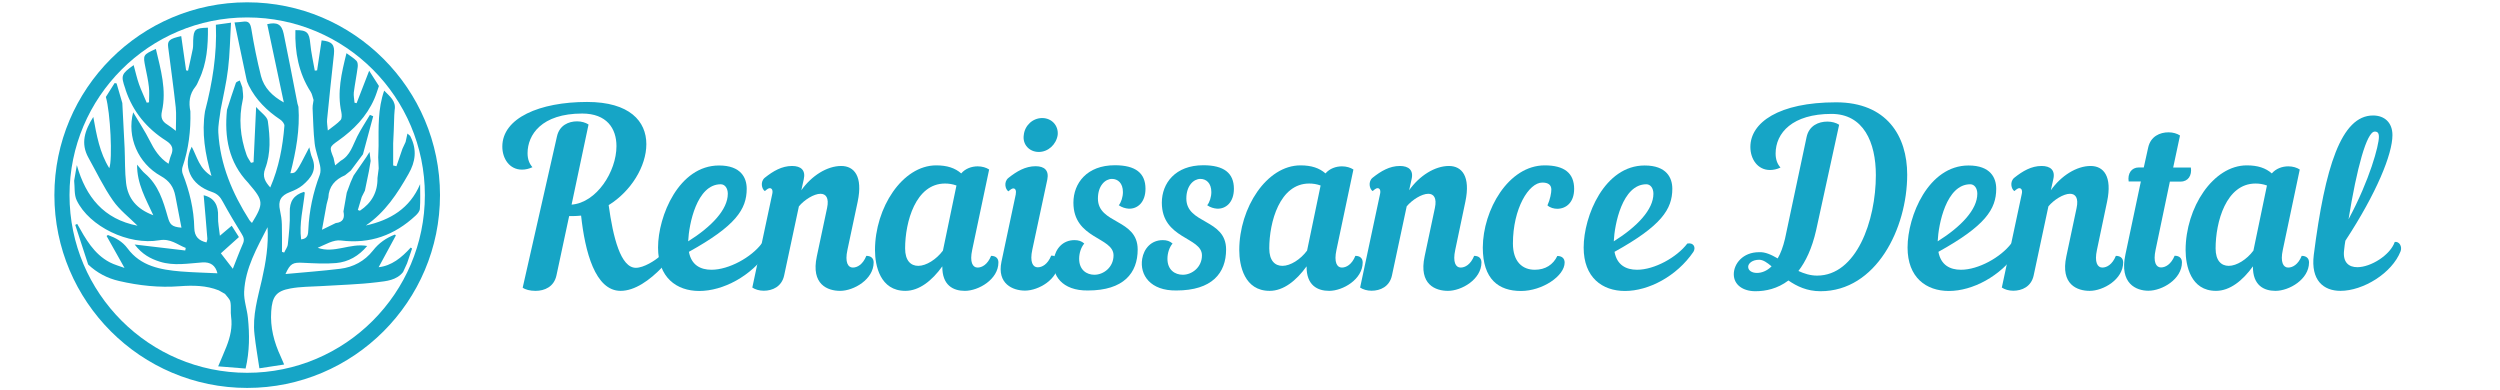 <?xml version="1.0" encoding="utf-8"?>
<!-- Generator: Adobe Illustrator 23.0.3, SVG Export Plug-In . SVG Version: 6.00 Build 0)  -->
<svg version="1.1" id="Слой_1" xmlns="http://www.w3.org/2000/svg" xmlns:xlink="http://www.w3.org/1999/xlink" x="0px" y="0px"
	 viewBox="0 0 205 32" style="enable-background:new 0 0 205 32;" xml:space="preserve">
<style type="text/css">
	.st0{fill:#16A5C6;}
	.st1{enable-background:new    ;}
</style>
<g>
	<g>
		<path id="path26_8_" class="st0" d="M32.36,9.03c-0.01,0.14-0.02,0.27-0.03,0.41c-0.01,0.41-0.03,0.82-0.04,1.23
			c-0.02,0.36-0.04,0.72-0.05,1.08v1.82c0.09,0.02,0.18,0.04,0.27,0.06c0.16-0.48,0.33-0.95,0.49-1.43
			c0.09-0.19,0.17-0.38,0.26-0.56c0.05-0.23,0.1-0.46,0.15-0.69c0.07,0.06,0.15,0.12,0.22,0.19c0.02,0.03,0.04,0.07,0.05,0.1
			c0.51,1.04,0.4,2.01-0.18,3.02c-0.92,1.62-1.92,3.15-3.5,4.23c2-0.44,3.61-1.4,4.45-3.39c0,0.67,0.03,1.35-0.02,2.02
			c-0.01,0.2-0.19,0.41-0.35,0.56c-1.73,1.61-3.73,2.34-6.13,2.04c-0.61-0.08-1.28,0.34-1.9,0.6c1.37,0.49,2.66-0.41,4.06-0.15
			c-0.69,0.82-1.54,1.31-2.55,1.4c-0.89,0.08-1.79,0.02-2.68-0.02c-0.87-0.05-1.08,0.05-1.47,0.92c1.5-0.14,2.99-0.25,4.48-0.43
			c1.08-0.13,2.01-0.63,2.69-1.49c0.49-0.63,1.09-1.04,1.81-1.32c0.02,0.03,0.05,0.06,0.07,0.08c-0.48,0.88-0.95,1.75-1.41,2.6
			c1.05-0.11,1.88-0.78,2.63-1.61c0.04,0.03,0.07,0.05,0.11,0.08c-0.14,0.4-0.27,0.81-0.41,1.21c-0.11,0.24-0.22,0.48-0.33,0.72l0,0
			c-0.54,0.68-1.37,0.74-2.11,0.83c-1.53,0.19-3.07,0.22-4.61,0.32c-0.83,0.05-1.68,0.04-2.5,0.19c-1.19,0.21-1.51,0.67-1.59,1.88
			c-0.09,1.31,0.23,2.53,0.78,3.71c0.09,0.19,0.17,0.38,0.28,0.65c-0.66,0.1-1.27,0.19-2.03,0.31c-0.14-0.95-0.3-1.85-0.4-2.77
			c-0.18-1.55,0.27-3.02,0.61-4.51c0.32-1.41,0.55-2.83,0.46-4.29c-0.86,1.69-1.83,3.35-1.92,5.3c-0.03,0.71,0.24,1.42,0.31,2.14
			c0.14,1.37,0.14,2.73-0.19,4.15c-0.75-0.06-1.47-0.12-2.25-0.18c0.24-0.57,0.47-1.09,0.68-1.62c0.31-0.79,0.5-1.59,0.38-2.45
			c-0.06-0.4,0.02-0.82-0.06-1.22c-0.05-0.24-0.28-0.43-0.44-0.65c-0.17-0.1-0.34-0.19-0.51-0.29c-1.03-0.41-2.11-0.42-3.2-0.34
			c-1.68,0.13-3.34-0.05-4.98-0.43c-0.96-0.22-1.81-0.67-2.53-1.35c-0.35-1.08-0.71-2.17-1.06-3.25c0.05-0.03,0.11-0.06,0.16-0.08
			c0.69,1.23,1.37,2.47,2.67,3.15c0.38,0.2,0.81,0.31,1.21,0.46c-0.5-0.9-0.99-1.76-1.47-2.62c0.04-0.03,0.07-0.05,0.11-0.08
			c0.63,0.23,1.19,0.53,1.61,1.1c1.08,1.46,2.7,1.75,4.37,1.89c1,0.08,2.01,0.1,3,0.15c-0.16-0.64-0.56-0.94-1.25-0.89
			c-1.16,0.08-2.32,0.3-3.47-0.06c-0.77-0.24-1.46-0.61-2.07-1.41c1.48,0.17,2.81,0.33,4.15,0.49c0.01-0.07,0.03-0.14,0.04-0.21
			c-0.7-0.27-1.25-0.79-2.16-0.63c-2.53,0.44-5.75-1.13-6.78-3.27c-0.22-0.46-0.15-1.07-0.21-1.61c0.07-0.43,0.15-0.85,0.22-1.28
			c0.74,2.62,2.21,4.43,4.98,4.97c-0.69-0.69-1.48-1.29-2.02-2.07c-0.77-1.1-1.35-2.33-2.01-3.51c-0.65-1.17-0.31-2.22,0.4-3.34
			c0.27,1.5,0.52,2.93,1.31,4.2c0.28-0.73,0.09-4.57-0.28-5.84C8.91,7.58,9.16,7.19,9.4,6.81c0.05,0.01,0.11,0.02,0.16,0.03
			c0.16,0.54,0.31,1.07,0.47,1.61c0.06,1.24,0.13,2.47,0.19,3.71c0.04,0.95,0.01,1.91,0.12,2.85c0.15,1.27,0.88,2.14,2.23,2.64
			c-0.62-1.36-1.34-2.57-1.33-4.15c0.28,0.32,0.44,0.56,0.66,0.74c1.09,0.93,1.48,2.23,1.85,3.53c0.18,0.64,0.32,0.83,1.13,0.9
			c-0.17-0.88-0.34-1.74-0.5-2.59c-0.14-0.74-0.48-1.25-1.2-1.65c-1.86-1.04-2.79-3.19-2.26-5.22c0.5,0.85,0.97,1.55,1.34,2.29
			c0.38,0.76,0.8,1.44,1.56,1.93c0.08-0.28,0.12-0.49,0.2-0.68c0.23-0.53,0.13-0.87-0.4-1.21c-1.58-1-2.72-2.38-3.32-4.17
			c-0.01-0.04-0.01-0.08-0.03-0.11C9.9,6.19,9.94,6.07,10.96,5.34c0.15,0.54,0.26,1.06,0.44,1.57c0.18,0.51,0.42,1,0.63,1.51
			c0.06-0.01,0.13-0.02,0.19-0.03c0-0.42,0.04-0.84-0.01-1.25c-0.06-0.55-0.18-1.09-0.29-1.63c-0.2-1.01-0.2-1.01,0.86-1.5
			c0.4,1.69,0.89,3.36,0.5,5.11c-0.12,0.52,0.01,0.83,0.43,1.09c0.21,0.13,0.39,0.28,0.71,0.52c0-0.74,0.05-1.34-0.01-1.93
			c-0.18-1.65-0.41-3.29-0.62-4.93c-0.07-0.54,0.1-0.69,1.07-0.91c0.13,0.94,0.26,1.87,0.4,2.81c0.05,0.01,0.11,0.02,0.16,0.03
			c0.13-0.6,0.27-1.2,0.39-1.8c0.04-0.22,0.02-0.46,0.03-0.69c0.04-0.91,0.15-1.01,1.21-1.04c0.01,1.47-0.08,2.91-0.73,4.27
			c-0.09,0.19-0.16,0.4-0.29,0.56c-0.5,0.61-0.57,1.3-0.42,2.03c0.04,1.56-0.14,3.1-0.65,4.58c-0.05,0.16-0.04,0.38,0.02,0.54
			c0.56,1.43,0.92,2.91,0.95,4.45c0.02,0.7,0.36,1.03,1,1.18c0.03-0.11,0.08-0.22,0.07-0.33c-0.09-1.19-0.2-2.38-0.3-3.54
			c0.88,0.21,1.22,0.83,1.18,1.76c-0.02,0.49,0.09,0.99,0.15,1.56c0.36-0.3,0.65-0.54,0.97-0.82c0.21,0.32,0.39,0.61,0.59,0.93
			c-0.5,0.45-0.99,0.89-1.48,1.33c0.33,0.43,0.64,0.83,0.98,1.27c0.28-0.7,0.53-1.38,0.82-2.04c0.15-0.32,0.08-0.55-0.1-0.83
			c-0.53-0.86-1.05-1.73-1.53-2.61c-0.21-0.4-0.43-0.66-0.9-0.82c-1.78-0.59-2.44-2.09-1.66-3.71c0.44,0.83,0.63,1.81,1.62,2.4
			c-0.53-1.82-0.81-3.54-0.53-5.31c0.6-2.31,0.99-4.65,0.89-7.09c0.4-0.06,0.75-0.1,1.24-0.17c-0.08,1.32-0.09,2.56-0.24,3.78
			c-0.13,1.13-0.4,2.24-0.61,3.36c-0.07,0.62-0.22,1.25-0.19,1.86c0.15,2.64,1.15,4.99,2.55,7.19c0.05,0.08,0.13,0.15,0.21,0.23
			c0.97-1.58,0.95-1.82-0.23-3.19c-0.02-0.03-0.05-0.06-0.07-0.09c-1.62-1.69-1.97-3.76-1.75-5.99c0.24-0.74,0.47-1.48,0.73-2.21
			c0.03-0.09,0.21-0.14,0.32-0.2c0.04,0.12,0.09,0.23,0.13,0.35c0.03,0.07,0.05,0.15,0.08,0.22c0.02,0.33,0.11,0.67,0.04,0.98
			c-0.35,1.56-0.22,3.07,0.31,4.56c0.08,0.23,0.24,0.43,0.36,0.64c0.07-0.02,0.14-0.03,0.21-0.05c0.07-1.45,0.13-2.9,0.21-4.53
			c0.4,0.47,0.91,0.78,0.96,1.16c0.18,1.3,0.26,2.64-0.22,3.9c-0.25,0.66,0,1.07,0.42,1.54c0.71-1.64,1.02-3.33,1.16-5.06
			c0.01-0.16-0.18-0.4-0.35-0.51c-1.08-0.72-1.98-1.61-2.57-2.78c-0.05-0.11-0.09-0.22-0.14-0.33c-0.02-0.08-0.04-0.16-0.06-0.24
			c-0.32-1.52-0.64-3.04-0.97-4.61c0.34-0.03,0.51-0.03,0.67-0.06c0.49-0.08,0.63,0.12,0.71,0.61c0.21,1.29,0.47,2.58,0.79,3.85
			c0.25,0.96,0.93,1.64,1.87,2.16c-0.45-2.14-0.91-4.28-1.36-6.42c0.81-0.19,1.19,0.01,1.35,0.79c0.39,1.9,0.76,3.81,1.13,5.72
			c0.02,0.09,0.05,0.18,0.08,0.27c0.13,1.85-0.2,3.65-0.66,5.44c0.46,0,0.46,0,1.55-2.12c0.08,0.31,0.12,0.61,0.24,0.87
			c0.41,0.99-0.1,1.65-0.78,2.23c-0.3,0.25-0.68,0.43-1.05,0.57c-0.75,0.29-0.99,0.71-0.81,1.51c0.08,0.37,0.14,0.75,0.15,1.13
			c0.02,0.75,0.01,1.5,0.01,2.26c0.06,0.02,0.12,0.04,0.18,0.06c0.1-0.23,0.28-0.45,0.3-0.68c0.09-0.87,0.19-1.75,0.16-2.62
			c-0.03-0.9,0.33-1.42,1.16-1.68c0.02,0.02,0.04,0.04,0.07,0.07c-0.13,1.27-0.47,2.53-0.3,3.83c0.57-0.06,0.57-0.44,0.59-0.8
			c0.07-1.55,0.39-3.05,0.94-4.5c0.08-0.22,0.07-0.51,0.02-0.76c-0.13-0.61-0.37-1.2-0.44-1.81c-0.11-0.95-0.12-1.92-0.17-2.88
			c0-0.08,0.01-0.15,0.01-0.23c0.02-0.15,0.04-0.3,0.07-0.45c-0.08-0.22-0.11-0.47-0.23-0.66c-1-1.55-1.31-3.27-1.26-5.07
			c0.96-0.01,1.14,0.2,1.22,1.1c0.07,0.74,0.24,1.48,0.37,2.22c0.06-0.01,0.13-0.01,0.19-0.02c0.12-0.82,0.25-1.64,0.37-2.46
			c0.86,0.09,1.09,0.35,1.01,1.14c-0.19,1.78-0.39,3.56-0.56,5.34c-0.03,0.25,0.03,0.52,0.06,0.91c0.42-0.33,0.78-0.56,1.05-0.86
			c0.11-0.13,0.1-0.42,0.06-0.63c-0.36-1.64,0.01-3.21,0.42-4.85c0.32,0.24,0.6,0.4,0.82,0.63c0.1,0.1,0.12,0.33,0.1,0.5
			c-0.09,0.7-0.23,1.39-0.32,2.09c-0.03,0.27,0.04,0.56,0.06,0.84c0.06,0.01,0.12,0.03,0.17,0.04c0.32-0.84,0.65-1.67,1.03-2.66
			c0.29,0.46,0.55,0.85,0.8,1.25c-0.12,0.35-0.23,0.72-0.38,1.06c-0.63,1.44-1.68,2.52-2.95,3.42c-0.75,0.53-0.74,0.54-0.39,1.42
			c0.04,0.17,0.07,0.34,0.13,0.61c0.21-0.18,0.34-0.28,0.46-0.38c0.79-0.44,0.98-1.26,1.35-1.99c0.31-0.61,0.69-1.18,1.04-1.77
			c0.09,0.04,0.18,0.08,0.27,0.11c-0.28,1.04-0.56,2.08-0.84,3.12c-0.33,0.45-0.67,0.9-1,1.34c-0.16,0.13-0.31,0.25-0.47,0.38
			c-0.82,0.35-1.33,0.92-1.37,1.84c-0.05,0.18-0.09,0.36-0.14,0.54c-0.12,0.65-0.24,1.3-0.38,2.09c0.49-0.24,0.81-0.39,1.13-0.55
			c0.6-0.06,0.75-0.41,0.63-0.95c0.05-0.3,0.11-0.61,0.16-0.91c0.04-0.21,0.07-0.42,0.11-0.63c0.11-0.29,0.21-0.57,0.32-0.86
			c0.08-0.18,0.16-0.36,0.24-0.54c0.35-0.5,0.69-1.01,1.04-1.51c0.07-0.11,0.13-0.21,0.27-0.43c0.05,0.38,0.07,0.56,0.09,0.74
			c-0.05,0.28-0.09,0.55-0.14,0.83c-0.11,0.53-0.22,1.07-0.33,1.6c-0.09,0.17-0.18,0.35-0.26,0.52c-0.11,0.36-0.21,0.71-0.32,1.07
			c0.06,0.02,0.11,0.04,0.17,0.06c0.95-0.63,1.46-1.51,1.44-2.68c0.03-0.26,0.07-0.52,0.1-0.79c-0.01-0.3-0.02-0.6-0.04-0.9
			c0.01-0.31,0.02-0.63,0.03-0.94c0-1.53-0.06-3.06,0.46-4.54C31.95,7.9,32.5,8.28,32.36,9.03L32.36,9.03z"/>
		<path id="path28_8_" class="st0" d="M20.27,1.43C12.24,1.43,5.7,7.96,5.7,16s6.54,14.57,14.57,14.57S34.84,24.04,34.84,16
			S28.31,1.43,20.27,1.43 M20.27,31.81c-8.72,0-15.81-7.09-15.81-15.81c0-8.72,7.09-15.81,15.81-15.81
			c8.72,0,15.81,7.09,15.81,15.81C36.08,24.72,28.99,31.81,20.27,31.81L20.27,31.81z"/>
	</g>
</g>
<g>
	<g>
		<g>
			<g class="st1">
				<path class="st0" d="M47.65,17.68c-0.22,0.02-0.46,0.04-0.7,0.04h-0.28l-1.04,4.86c-0.2,0.94-0.98,1.27-1.71,1.27
					c-0.46,0-0.84-0.1-1.06-0.26l2.81-12.4c0.2-0.92,0.96-1.24,1.65-1.24c0.36,0,0.7,0.1,0.94,0.26l-1.39,6.57
					c2.05-0.16,3.68-2.71,3.68-4.8c0-1.45-0.8-2.67-2.81-2.67c-3.34,0-4.48,1.75-4.48,3.25c0,0.52,0.16,0.88,0.4,1.15
					c-0.3,0.14-0.58,0.2-0.86,0.2c-1.02,0-1.61-0.9-1.61-1.89c0-2.35,3.07-3.66,6.95-3.66c3.5,0,4.86,1.59,4.86,3.46
					c0,1.81-1.25,3.86-3.09,5c0.36,2.63,0.98,5.14,2.23,5.14c0.64,0,1.57-0.58,2.03-1c0.22,0.1,0.34,0.28,0.34,0.48
					c0,0.14-0.06,0.3-0.18,0.44c-1.06,1.12-2.29,1.97-3.44,1.97C48.8,23.85,47.97,20.63,47.65,17.68z"/>
			</g>
			<g class="st1">
				<path class="st0" d="M56.49,20.65c0.2,1.08,0.94,1.47,1.85,1.47c1.43,0,3.27-1.02,4.12-2.15c0.52-0.1,0.72,0.32,0.5,0.68
					c-1.37,2.01-3.68,3.21-5.62,3.21c-1.87,0-3.38-1.11-3.38-3.56c0-2.59,1.71-6.73,5-6.73c1.81,0,2.27,1.02,2.27,1.91
					C61.23,17.16,60.33,18.52,56.49,20.65z M56.43,19.79c1.93-1.21,3.25-2.61,3.25-3.9c0-0.46-0.24-0.78-0.58-0.78
					C57.13,15.11,56.49,18.4,56.43,19.79z"/>
			</g>
			<g class="st1">
				<path class="st0" d="M69.49,20.49c-0.22,1.01,0.04,1.45,0.44,1.45c0.36,0,0.82-0.24,1.11-0.96c0.38,0,0.6,0.2,0.6,0.54
					c0,1.39-1.63,2.33-2.75,2.33c-1,0-2.41-0.5-1.91-2.83l0.84-3.96c0.18-0.84-0.1-1.17-0.54-1.17c-0.54,0-1.33,0.5-1.77,1.03
					l-1.21,5.67c-0.2,0.92-0.96,1.25-1.67,1.25c-0.36,0-0.7-0.1-0.94-0.26l1.63-7.65c0.08-0.32-0.02-0.5-0.2-0.5
					c-0.1,0-0.22,0.08-0.4,0.24c-0.26-0.16-0.4-0.78,0-1.1c0.68-0.54,1.39-0.96,2.23-0.96c0.72,0,1.13,0.34,0.96,1.09l-0.2,0.9
					c0.84-1.19,2.11-1.99,3.27-1.99c1.06,0,1.79,0.84,1.35,2.93L69.49,20.49z"/>
			</g>
			<g class="st1">
				<path class="st0" d="M79.72,20.49c-0.22,1.01,0.04,1.45,0.44,1.45c0.36,0,0.82-0.24,1.11-0.96c0.38,0,0.6,0.2,0.6,0.54
					c0,1.39-1.63,2.33-2.75,2.33c-0.94,0-1.87-0.44-1.85-2.01c-0.84,1.17-1.89,2.01-3.03,2.01c-2.07,0-2.49-2.07-2.49-3.34
					c0-3.48,2.25-6.95,5.02-6.95c0.9,0,1.55,0.22,2.05,0.66c0.34-0.4,0.86-0.58,1.35-0.58c0.36,0,0.7,0.1,0.94,0.26L79.72,20.49z
					 M77.32,20.55l1.11-5.34c-0.34-0.12-0.64-0.16-0.94-0.16c-2.41,0-3.27,3.15-3.27,5.32c0,1,0.46,1.43,1.08,1.43
					C75.94,21.8,76.78,21.28,77.32,20.55z"/>
			</g>
			<g class="st1">
				<path class="st0" d="M83.29,15.95c0.06-0.32-0.02-0.5-0.2-0.5c-0.1,0-0.22,0.08-0.4,0.24c-0.26-0.16-0.4-0.78,0-1.1
					c0.68-0.54,1.39-0.96,2.23-0.96c0.72,0,1.11,0.34,0.96,1.09l-1.23,5.75c-0.22,1.01,0.04,1.45,0.44,1.45
					c0.36,0,0.82-0.24,1.11-0.96c0.38,0,0.6,0.2,0.6,0.54c0,1.39-1.63,2.33-2.75,2.33c-1,0-2.31-0.56-1.93-2.37L83.29,15.95z
					 M85.46,9.68c0.78,0,1.35,0.62,1.27,1.39c-0.12,0.78-0.78,1.39-1.55,1.39c-0.78,0-1.35-0.62-1.23-1.39
					C84.03,10.29,84.68,9.68,85.46,9.68z"/>
			</g>
			<g class="st1">
				<path class="st0" d="M86.42,21.22c0.14-0.82,0.72-1.53,1.69-1.53c0.32,0,0.58,0.08,0.8,0.28c-0.26,0.3-0.42,0.78-0.42,1.25
					c0,0.92,0.62,1.31,1.25,1.31c0.76,0,1.57-0.62,1.57-1.59c0-1.51-3.29-1.33-3.29-4.32c0-1.59,1.1-3.07,3.4-3.07
					c1.69,0,2.51,0.64,2.51,1.93c0,1.11-0.66,1.67-1.39,1.63c-0.26-0.02-0.54-0.1-0.8-0.28c0.2-0.24,0.34-0.68,0.34-1.08
					c0-0.74-0.42-1.08-0.9-1.08c-0.54,0-1.15,0.54-1.15,1.61c0,2.11,3.26,1.65,3.26,4.18c0,1.93-1.15,3.36-4.08,3.36
					C87.09,23.85,86.2,22.56,86.42,21.22z"/>
			</g>
			<g class="st1">
				<path class="st0" d="M93.66,21.22c0.14-0.82,0.72-1.53,1.69-1.53c0.32,0,0.58,0.08,0.8,0.28c-0.26,0.3-0.42,0.78-0.42,1.25
					c0,0.92,0.62,1.31,1.26,1.31c0.76,0,1.57-0.62,1.57-1.59c0-1.51-3.29-1.33-3.29-4.32c0-1.59,1.1-3.07,3.4-3.07
					c1.69,0,2.51,0.64,2.51,1.93c0,1.11-0.66,1.67-1.39,1.63c-0.26-0.02-0.54-0.1-0.8-0.28c0.2-0.24,0.34-0.68,0.34-1.08
					c0-0.74-0.42-1.08-0.9-1.08c-0.54,0-1.15,0.54-1.15,1.61c0,2.11,3.26,1.65,3.26,4.18c0,1.93-1.15,3.36-4.08,3.36
					C94.34,23.85,93.44,22.56,93.66,21.22z"/>
			</g>
			<g class="st1">
				<path class="st0" d="M109.59,20.49c-0.22,1.01,0.04,1.45,0.44,1.45c0.36,0,0.82-0.24,1.11-0.96c0.38,0,0.6,0.2,0.6,0.54
					c0,1.39-1.63,2.33-2.75,2.33c-0.94,0-1.87-0.44-1.85-2.01c-0.84,1.17-1.89,2.01-3.03,2.01c-2.07,0-2.49-2.07-2.49-3.34
					c0-3.48,2.25-6.95,5.02-6.95c0.9,0,1.55,0.22,2.05,0.66c0.34-0.4,0.86-0.58,1.35-0.58c0.36,0,0.7,0.1,0.94,0.26L109.59,20.49z
					 M107.18,20.55l1.11-5.34c-0.34-0.12-0.64-0.16-0.94-0.16c-2.41,0-3.27,3.15-3.27,5.32c0,1,0.46,1.43,1.08,1.43
					C105.81,21.8,106.64,21.28,107.18,20.55z"/>
			</g>
			<g class="st1">
				<path class="st0" d="M119.33,20.49c-0.22,1.01,0.04,1.45,0.44,1.45c0.36,0,0.82-0.24,1.11-0.96c0.38,0,0.6,0.2,0.6,0.54
					c0,1.39-1.63,2.33-2.75,2.33c-1,0-2.41-0.5-1.91-2.83l0.84-3.96c0.18-0.84-0.1-1.17-0.54-1.17c-0.54,0-1.33,0.5-1.77,1.03
					l-1.21,5.67c-0.2,0.92-0.96,1.25-1.67,1.25c-0.36,0-0.7-0.1-0.94-0.26l1.63-7.65c0.08-0.32-0.02-0.5-0.2-0.5
					c-0.1,0-0.22,0.08-0.4,0.24c-0.26-0.16-0.4-0.78,0-1.1c0.68-0.54,1.39-0.96,2.23-0.96c0.72,0,1.14,0.34,0.96,1.09l-0.2,0.9
					c0.84-1.19,2.11-1.99,3.26-1.99c1.06,0,1.79,0.84,1.35,2.93L119.33,20.49z"/>
			</g>
			<g class="st1">
				<path class="st0" d="M126.67,13.56c1.61,0,2.41,0.64,2.41,1.93c0,1.11-0.66,1.63-1.39,1.63c-0.26,0-0.58-0.08-0.8-0.28
					c0.22-0.48,0.32-1.02,0.32-1.29c0-0.38-0.24-0.58-0.74-0.58c-1.11,0-2.41,2.13-2.41,5c0,1.49,0.78,2.15,1.79,2.15
					c0.88,0,1.51-0.42,1.85-1.13c0.38,0,0.6,0.2,0.6,0.54c0,1.1-1.83,2.33-3.58,2.33c-1.83,0-3.13-0.96-3.13-3.56
					C121.6,17.22,123.69,13.56,126.67,13.56z"/>
			</g>
			<g class="st1">
				<path class="st0" d="M132.39,20.65c0.2,1.08,0.94,1.47,1.85,1.47c1.43,0,3.26-1.02,4.12-2.15c0.52-0.1,0.72,0.32,0.5,0.68
					c-1.37,2.01-3.68,3.21-5.61,3.21c-1.87,0-3.39-1.11-3.39-3.56c0-2.59,1.71-6.73,5-6.73c1.81,0,2.27,1.02,2.27,1.91
					C137.13,17.16,136.23,18.52,132.39,20.65z M132.33,19.79c1.93-1.21,3.25-2.61,3.25-3.9c0-0.46-0.24-0.78-0.58-0.78
					C133.03,15.11,132.39,18.4,132.33,19.79z"/>
			</g>
			<g class="st1">
				<path class="st0" d="M145.77,21.19c0.24-0.4,0.44-0.94,0.6-1.61l1.77-8.34c0.2-0.94,0.98-1.27,1.71-1.27
					c0.36,0,0.72,0.1,0.96,0.26l-1.89,8.66c-0.34,1.49-0.86,2.57-1.45,3.33c0.48,0.22,0.98,0.38,1.53,0.38
					c3.23,0,4.82-4.5,4.82-8.24c0-2.69-1.01-5.02-3.64-5.02c-3.19,0-4.58,1.55-4.58,3.25c0,0.52,0.16,0.88,0.4,1.15
					c-0.3,0.14-0.58,0.2-0.86,0.2c-1.02,0-1.61-0.9-1.61-1.89c0-1.99,2.31-3.66,7.03-3.66c4.16,0,5.83,2.77,5.83,5.93
					c0,4.42-2.55,9.56-7.11,9.56c-1.1,0-1.93-0.4-2.63-0.88c-0.9,0.68-1.87,0.88-2.71,0.88c-1.01,0-1.77-0.52-1.77-1.39
					c0-0.86,0.74-1.81,2.07-1.81C144.75,20.65,145.25,20.89,145.77,21.19z M145.27,21.84c-0.38-0.32-0.7-0.54-1.02-0.54
					c-0.56,0-0.9,0.3-0.9,0.58c0,0.3,0.3,0.5,0.72,0.5C144.43,22.38,144.87,22.24,145.27,21.84z"/>
			</g>
			<g class="st1">
				<path class="st0" d="M158.95,20.65c0.2,1.08,0.94,1.47,1.85,1.47c1.43,0,3.26-1.02,4.12-2.15c0.52-0.1,0.72,0.32,0.5,0.68
					c-1.37,2.01-3.68,3.21-5.61,3.21c-1.87,0-3.39-1.11-3.39-3.56c0-2.59,1.71-6.73,5-6.73c1.81,0,2.27,1.02,2.27,1.91
					C163.69,17.16,162.79,18.52,158.95,20.65z M158.89,19.79c1.93-1.21,3.25-2.61,3.25-3.9c0-0.46-0.24-0.78-0.58-0.78
					C159.59,15.11,158.95,18.4,158.89,19.79z"/>
			</g>
			<g class="st1">
				<path class="st0" d="M171.95,20.49c-0.22,1.01,0.04,1.45,0.44,1.45c0.36,0,0.82-0.24,1.11-0.96c0.38,0,0.6,0.2,0.6,0.54
					c0,1.39-1.63,2.33-2.75,2.33c-1,0-2.41-0.5-1.91-2.83l0.84-3.96c0.18-0.84-0.1-1.17-0.54-1.17c-0.54,0-1.33,0.5-1.77,1.03
					l-1.21,5.67c-0.2,0.92-0.96,1.25-1.67,1.25c-0.36,0-0.7-0.1-0.94-0.26l1.63-7.65c0.08-0.32-0.02-0.5-0.2-0.5
					c-0.1,0-0.22,0.08-0.4,0.24c-0.26-0.16-0.4-0.78,0-1.1c0.68-0.54,1.39-0.96,2.23-0.96c0.72,0,1.14,0.34,0.96,1.09l-0.2,0.9
					c0.84-1.19,2.11-1.99,3.26-1.99c1.06,0,1.79,0.84,1.35,2.93L171.95,20.49z"/>
			</g>
			<g class="st1">
				<path class="st0" d="M177.93,14.89l-1.17,5.59c-0.22,1.01,0.04,1.45,0.44,1.45c0.36,0,0.82-0.24,1.12-0.96
					c0.38,0,0.6,0.2,0.6,0.54c0,1.39-1.63,2.33-2.75,2.33c-1,0-2.39-0.58-1.89-2.95l1.27-6.01h-1c-0.1-0.64,0.22-1.15,0.84-1.15h0.4
					l0.36-1.63c0.2-0.92,0.96-1.25,1.67-1.25c0.36,0,0.7,0.1,0.94,0.26l-0.56,2.63h1.45c0.1,0.64-0.22,1.15-0.84,1.15H177.93z"/>
			</g>
			<g class="st1">
				<path class="st0" d="M187.19,20.49c-0.22,1.01,0.04,1.45,0.44,1.45c0.36,0,0.82-0.24,1.11-0.96c0.38,0,0.6,0.2,0.6,0.54
					c0,1.39-1.63,2.33-2.75,2.33c-0.94,0-1.87-0.44-1.85-2.01c-0.84,1.17-1.89,2.01-3.03,2.01c-2.07,0-2.49-2.07-2.49-3.34
					c0-3.48,2.25-6.95,5.02-6.95c0.9,0,1.55,0.22,2.05,0.66c0.34-0.4,0.86-0.58,1.35-0.58c0.36,0,0.7,0.1,0.94,0.26L187.19,20.49z
					 M184.78,20.55l1.11-5.34c-0.34-0.12-0.64-0.16-0.94-0.16c-2.41,0-3.27,3.15-3.27,5.32c0,1,0.46,1.43,1.08,1.43
					C183.4,21.8,184.24,21.28,184.78,20.55z"/>
			</g>
		</g>
		<g class="st1">
			<path class="st0" d="M191.92,23.85c-1.39,0-2.45-0.86-2.19-2.95c0.92-7.21,2.25-11.43,4.86-11.43c0.94,0,1.59,0.58,1.59,1.61
				c0,1.55-1.29,4.74-3.86,8.66c-0.04,0.24-0.08,0.5-0.1,0.74c-0.14,1.03,0.38,1.43,1.08,1.43c1.1,0,2.69-0.98,3.07-2.07
				c0.38-0.06,0.62,0.38,0.48,0.76C196.14,22.42,193.76,23.85,191.92,23.85z M192.58,17.98c1.75-3.25,2.49-6.07,2.49-6.75
				c0-0.34-0.12-0.44-0.34-0.44C194.07,10.79,193.26,13.78,192.58,17.98z"/>
		</g>
	</g>
</g>
</svg>
